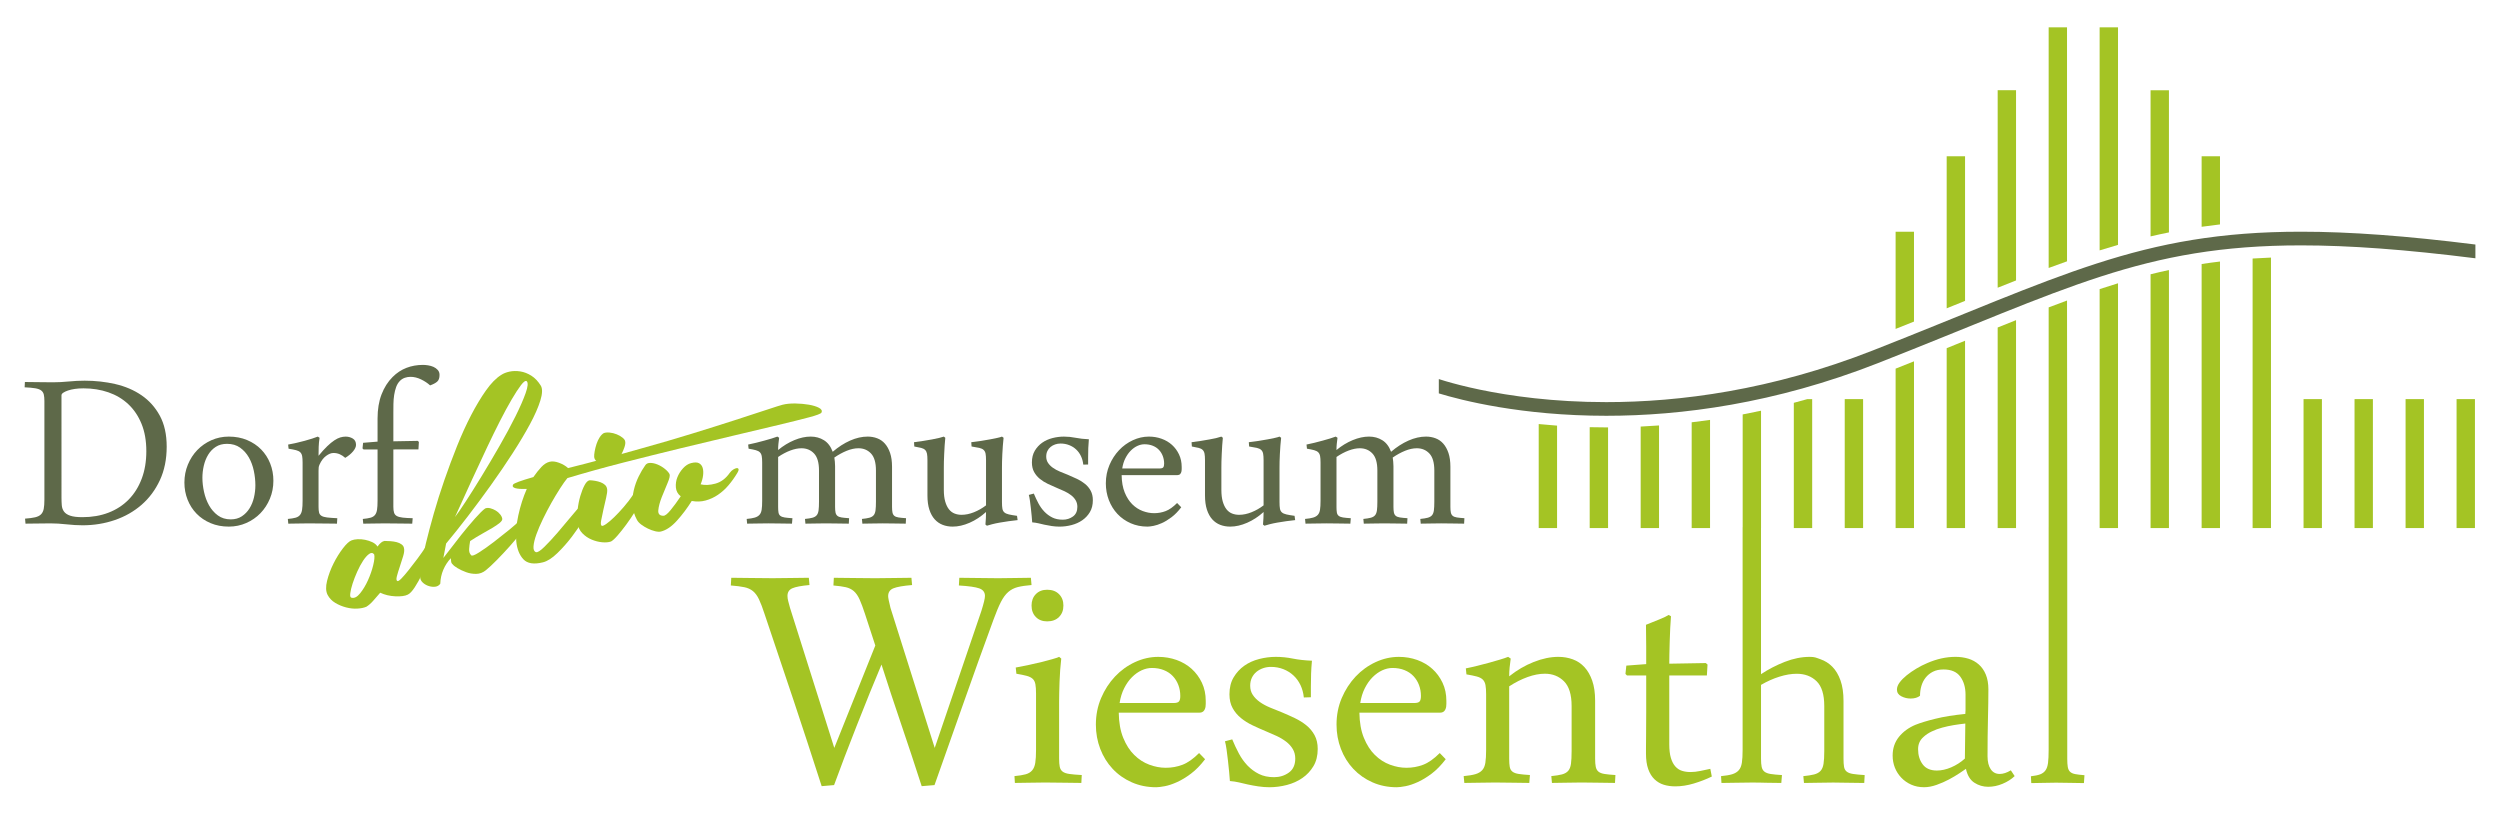 <?xml version="1.0" encoding="utf-8"?>
<!-- Generator: Adobe Illustrator 16.0.3, SVG Export Plug-In . SVG Version: 6.00 Build 0)  -->
<!DOCTYPE svg PUBLIC "-//W3C//DTD SVG 1.1//EN" "http://www.w3.org/Graphics/SVG/1.1/DTD/svg11.dtd">
<svg version="1.1" id="Logo_Wiesenthal" xmlns="http://www.w3.org/2000/svg" xmlns:xlink="http://www.w3.org/1999/xlink" x="0px"
	 y="0px" width="731.963px" height="238.488px" viewBox="0 0 731.963 238.488" enable-background="new 0 0 731.963 238.488"
	 xml:space="preserve">
<g>
	<g>
		<rect x="674.444" y="116.853" fill="#A4C424" width="5.377" height="37.755"/>
		<rect x="689.373" y="116.853" fill="#A4C424" width="5.378" height="37.755"/>
		<g>
			<path fill="#A4C424" d="M244.264,218.978l12.015-29.979l-3.004-9.194c-0.585-1.795-1.115-3.224-1.596-4.289
				c-0.479-1.063-1.045-1.875-1.688-2.439c-0.649-0.563-1.432-0.949-2.348-1.152c-0.918-0.213-2.128-0.375-3.629-0.504l0.123-2.254
				c1.755,0,3.683,0.021,5.79,0.066c2.106,0.041,4.222,0.059,6.352,0.059c1.751,0,3.512-0.018,5.287-0.059
				c1.772-0.045,3.534-0.066,5.287-0.066l0.188,2.125c-2.585,0.215-4.401,0.527-5.442,0.945c-1.045,0.412-1.563,1.186-1.563,2.309
				c0,0.464,0.227,1.609,0.687,3.447l12.949,40.986l13.642-40.051c0.71-2.252,1.067-3.732,1.067-4.441
				c0-1.084-0.557-1.822-1.661-2.219c-1.105-0.397-3.099-0.678-5.973-0.849l0.124-2.254c1.877,0,3.773,0.021,5.691,0.066
				c1.919,0.041,3.819,0.059,5.696,0.059c1.543,0,3.138-0.018,4.786-0.059c1.646-0.045,3.24-0.066,4.785-0.066l0.188,2.125
				c-1.627,0.129-2.973,0.334-4.038,0.599c-1.061,0.27-1.99,0.752-2.781,1.438c-0.794,0.693-1.513,1.67-2.158,2.941
				c-0.646,1.27-1.368,2.992-2.16,5.162c-3.003,8.178-5.9,16.237-8.696,24.186c-2.798,7.949-5.654,16.027-8.574,24.248l-3.753,0.314
				c-2.002-6.222-4.015-12.3-6.04-18.246c-2.024-5.941-3.931-11.73-5.725-17.359c-1.043,2.459-2.189,5.234-3.438,8.316
				c-1.254,3.088-2.507,6.227-3.756,9.416c-1.252,3.194-2.463,6.313-3.63,9.354c-1.168,3.045-2.189,5.783-3.063,8.203l-3.632,0.314
				c-2.755-8.556-5.506-16.961-8.259-25.224c-2.755-8.258-5.568-16.641-8.448-25.151c-0.582-1.795-1.126-3.224-1.626-4.289
				c-0.502-1.063-1.094-1.875-1.783-2.439c-0.688-0.563-1.534-0.949-2.535-1.152c-1.001-0.213-2.314-0.375-3.943-0.504l0.126-2.254
				c1.754,0,3.683,0.021,5.789,0.066c2.107,0.041,4.222,0.059,6.353,0.059c1.75,0,3.514-0.018,5.286-0.059
				c1.772-0.045,3.535-0.066,5.285-0.066l0.191,2.125c-2.378,0.215-4.048,0.527-5.007,0.945c-0.962,0.412-1.44,1.166-1.44,2.25
				c0,0.461,0.072,0.971,0.22,1.531c0.146,0.563,0.323,1.221,0.531,1.975L244.264,218.978z"/>
			<path fill="#A4C424" d="M316.603,229.233c-1.335,0-2.94-0.021-4.82-0.062c-1.876-0.043-3.817-0.063-5.814-0.063
				c-1.629,0-3.215,0.02-4.757,0.063c-1.543,0.041-2.9,0.062-4.068,0.062l-0.123-2c1.375-0.125,2.47-0.305,3.285-0.531
				c0.813-0.229,1.447-0.617,1.907-1.158c0.457-0.545,0.762-1.284,0.906-2.225c0.146-0.932,0.219-2.199,0.219-3.781v-16.457
				c0-1.164-0.062-2.086-0.187-2.756c-0.126-0.666-0.388-1.19-0.783-1.563c-0.397-0.373-0.979-0.668-1.752-0.88
				c-0.771-0.202-1.783-0.415-3.032-0.625l-0.189-1.811c1.292-0.254,2.596-0.512,3.912-0.779c1.313-0.274,2.541-0.553,3.692-0.848
				c1.144-0.295,2.168-0.566,3.063-0.814c0.899-0.25,1.575-0.479,2.033-0.688l0.626,0.504c-0.125,1.043-0.229,2.143-0.312,3.316
				c-0.085,1.166-0.148,2.319-0.188,3.467c-0.044,1.149-0.074,2.235-0.094,3.258c-0.021,1.025-0.033,1.904-0.033,2.658v16.58
				c0,1.006,0.063,1.805,0.189,2.41c0.125,0.606,0.406,1.075,0.844,1.405c0.438,0.336,1.097,0.564,1.97,0.689
				c0.878,0.131,2.086,0.233,3.63,0.313L316.603,229.233z M302.023,177.302c0-1.38,0.418-2.494,1.252-3.345
				c0.834-0.86,1.94-1.289,3.317-1.289c1.46,0,2.618,0.429,3.472,1.289c0.854,0.851,1.284,1.965,1.284,3.345
				c0,1.379-0.43,2.493-1.284,3.348s-2.012,1.279-3.472,1.279c-1.377,0-2.483-0.425-3.317-1.279S302.023,178.681,302.023,177.302"/>
			<path fill="#A4C424" d="M352.832,222.288c-1.336,1.75-2.711,3.162-4.133,4.229c-1.414,1.063-2.77,1.885-4.063,2.465
				c-1.293,0.588-2.482,0.986-3.566,1.197c-1.086,0.202-1.938,0.313-2.565,0.313c-2.586,0-4.963-0.483-7.135-1.445
				c-2.168-0.954-4.031-2.272-5.598-3.938c-1.564-1.67-2.775-3.617-3.631-5.85c-0.854-2.232-1.283-4.603-1.283-7.104
				c0-2.793,0.514-5.391,1.536-7.791c1.021-2.396,2.375-4.494,4.067-6.287c1.688-1.791,3.639-3.201,5.85-4.225
				c2.212-1.021,4.484-1.533,6.822-1.533c1.877,0,3.655,0.307,5.35,0.904c1.688,0.61,3.158,1.473,4.412,2.6
				c1.248,1.125,2.25,2.482,3.002,4.066c0.75,1.584,1.127,3.358,1.127,5.317v0.881l-0.063,0.873
				c-0.213,1.125-0.791,1.691-1.757,1.691h-23.649c0.041,2.877,0.479,5.338,1.313,7.379c0.833,2.045,1.907,3.719,3.226,5.01
				c1.312,1.297,2.783,2.242,4.408,2.847c1.625,0.604,3.233,0.905,4.817,0.905c1.709,0,3.336-0.289,4.881-0.875
				c1.541-0.582,3.17-1.731,4.877-3.438L352.832,222.288z M343.571,205.835c0.834,0,1.377-0.155,1.627-0.475
				c0.254-0.307,0.373-0.84,0.373-1.59c0-1.127-0.184-2.189-0.561-3.191c-0.375-1.006-0.918-1.879-1.627-2.629
				c-0.709-0.754-1.586-1.338-2.629-1.752c-1.043-0.42-2.211-0.627-3.502-0.627c-1.002,0-2.006,0.232-3.005,0.688
				c-1.002,0.463-1.938,1.127-2.815,2.002c-0.875,0.873-1.635,1.948-2.281,3.223c-0.648,1.277-1.098,2.725-1.348,4.352
				L343.571,205.835L343.571,205.835z"/>
			<path fill="#A4C424" d="M381.74,204.208c-0.123-1.293-0.449-2.494-0.967-3.6c-0.523-1.107-1.215-2.057-2.066-2.846
				c-0.856-0.795-1.848-1.408-2.973-1.851c-1.131-0.438-2.336-0.654-3.631-0.654c-0.791,0-1.551,0.125-2.281,0.375
				c-0.729,0.25-1.377,0.607-1.938,1.064c-0.564,0.463-1.015,1.033-1.349,1.725c-0.334,0.688-0.498,1.466-0.498,2.343
				c0,1.041,0.257,1.953,0.781,2.723c0.521,0.773,1.209,1.459,2.063,2.064c0.856,0.604,1.838,1.137,2.94,1.596
				c1.104,0.463,2.244,0.92,3.41,1.377c1.293,0.541,2.576,1.115,3.848,1.717c1.271,0.609,2.41,1.318,3.41,2.133
				c1,0.812,1.806,1.783,2.41,2.908c0.607,1.125,0.906,2.463,0.906,4.004c0,1.963-0.418,3.637-1.252,5.039
				c-0.836,1.396-1.918,2.555-3.252,3.471c-1.336,0.918-2.849,1.599-4.535,2.035c-1.693,0.438-3.396,0.66-5.098,0.66
				c-1.089,0-2.183-0.09-3.287-0.254c-1.107-0.166-2.142-0.354-3.099-0.566c-0.877-0.207-1.721-0.405-2.536-0.594
				c-0.813-0.186-1.699-0.322-2.656-0.401c-0.043-0.71-0.117-1.604-0.222-2.691c-0.104-1.086-0.219-2.193-0.346-3.316
				c-0.123-1.133-0.26-2.198-0.404-3.221c-0.146-1.025-0.303-1.822-0.471-2.412l2.129-0.561c0.582,1.414,1.229,2.793,1.939,4.127
				c0.709,1.334,1.555,2.514,2.532,3.537c0.98,1.021,2.097,1.846,3.351,2.469c1.252,0.627,2.729,0.938,4.438,0.938
				c1.629,0,3.068-0.446,4.32-1.344c1.25-0.896,1.875-2.264,1.875-4.102c0-1.039-0.238-1.97-0.717-2.783
				c-0.48-0.813-1.129-1.533-1.941-2.158c-0.815-0.625-1.731-1.182-2.752-1.658c-1.022-0.479-2.1-0.946-3.223-1.41
				c-1.295-0.536-2.576-1.112-3.846-1.717c-1.277-0.604-2.41-1.313-3.414-2.133c-1-0.813-1.814-1.779-2.438-2.904
				c-0.627-1.127-0.938-2.481-0.938-4.067c0-1.918,0.403-3.568,1.219-4.943c0.813-1.379,1.856-2.512,3.129-3.412
				c1.271-0.895,2.721-1.553,4.35-1.969c1.627-0.418,3.252-0.627,4.881-0.627c1.666,0,3.324,0.168,4.976,0.504
				c1.646,0.33,3.514,0.539,5.598,0.621c-0.125,1.336-0.209,2.596-0.248,3.789c-0.045,1.19-0.063,2.469-0.063,3.848v3.063
				L381.74,204.208z"/>
			<path fill="#A4C424" d="M423.287,222.288c-1.336,1.75-2.709,3.162-4.129,4.229c-1.422,1.063-2.774,1.885-4.067,2.465
				c-1.291,0.588-2.484,0.986-3.566,1.197c-1.086,0.202-1.938,0.313-2.563,0.313c-2.584,0-4.968-0.483-7.134-1.445
				c-2.17-0.954-4.034-2.272-5.602-3.938c-1.563-1.67-2.775-3.617-3.627-5.85c-0.857-2.232-1.283-4.603-1.283-7.104
				c0-2.793,0.508-5.391,1.531-7.791c1.02-2.396,2.381-4.494,4.065-6.287c1.689-1.791,3.642-3.201,5.851-4.225
				c2.213-1.021,4.485-1.533,6.822-1.533c1.879,0,3.661,0.307,5.35,0.904c1.691,0.61,3.16,1.473,4.412,2.6
				c1.252,1.125,2.252,2.482,3.002,4.066c0.752,1.584,1.127,3.358,1.127,5.317v0.881l-0.063,0.873
				c-0.209,1.125-0.791,1.691-1.752,1.691h-23.649c0.039,2.877,0.477,5.338,1.313,7.379c0.832,2.045,1.908,3.719,3.222,5.01
				c1.315,1.297,2.785,2.242,4.412,2.847c1.629,0.604,3.235,0.905,4.817,0.905c1.711,0,3.336-0.289,4.881-0.875
				c1.545-0.582,3.17-1.731,4.879-3.438L423.287,222.288z M414.026,205.835c0.836,0,1.377-0.155,1.631-0.475
				c0.25-0.307,0.373-0.84,0.373-1.59c0-1.127-0.188-2.189-0.561-3.191c-0.379-1.006-0.924-1.879-1.629-2.629
				c-0.711-0.754-1.588-1.338-2.631-1.752c-1.043-0.42-2.207-0.627-3.503-0.627c-1.002,0-2.002,0.232-3.002,0.688
				c-1.002,0.463-1.942,1.127-2.817,2.002c-0.875,0.873-1.637,1.948-2.281,3.223c-0.648,1.277-1.098,2.725-1.346,4.352
				L414.026,205.835L414.026,205.835z"/>
			<path fill="#A4C424" d="M447.755,229.233c-1.334,0-2.836-0.021-4.505-0.062c-1.672-0.043-3.506-0.063-5.51-0.063
				c-1.625,0-3.24,0.02-4.846,0.063c-1.607,0.041-2.992,0.062-4.162,0.062l-0.188-2c1.416-0.125,2.555-0.313,3.407-0.56
				c0.855-0.252,1.523-0.641,2.005-1.163c0.479-0.521,0.793-1.252,0.938-2.191c0.145-0.932,0.221-2.199,0.221-3.781v-16.209
				c0-1.168-0.063-2.08-0.188-2.75c-0.127-0.668-0.385-1.197-0.783-1.598c-0.398-0.394-0.982-0.699-1.752-0.906
				c-0.773-0.209-1.785-0.418-3.037-0.627l-0.184-1.754c1.041-0.207,2.157-0.453,3.346-0.75c1.188-0.285,2.348-0.59,3.473-0.904
				c1.131-0.313,2.176-0.619,3.158-0.91c0.982-0.289,1.785-0.559,2.41-0.813l0.752,0.504c-0.125,0.875-0.229,1.74-0.314,2.594
				c-0.082,0.854-0.127,1.724-0.127,2.603c2.252-1.802,4.644-3.195,7.168-4.195c2.521-1,4.933-1.504,7.228-1.504
				c1.502,0,2.912,0.242,4.223,0.725c1.314,0.478,2.447,1.234,3.412,2.277c0.961,1.041,1.721,2.371,2.281,3.977
				c0.563,1.605,0.848,3.558,0.848,5.847v16.959c0,1.006,0.062,1.805,0.187,2.41c0.125,0.606,0.387,1.075,0.782,1.405
				c0.398,0.338,0.988,0.564,1.783,0.689c0.791,0.131,1.854,0.233,3.191,0.313l-0.125,2.313c-1.336,0-2.806-0.021-4.41-0.062
				c-1.607-0.043-3.41-0.063-5.414-0.063c-1.625,0-3.182,0.02-4.664,0.063c-1.479,0.041-2.805,0.062-3.971,0.062l-0.188-2
				c1.291-0.125,2.334-0.289,3.127-0.496c0.793-0.211,1.4-0.559,1.816-1.039c0.416-0.479,0.688-1.162,0.814-2.063
				c0.122-0.898,0.188-2.136,0.188-3.724v-13.205c0-3.334-0.746-5.746-2.223-7.223c-1.482-1.482-3.351-2.226-5.603-2.226
				c-1.586,0-3.272,0.328-5.063,0.972c-1.799,0.647-3.593,1.555-5.388,2.723v21.148c0,1.006,0.054,1.805,0.158,2.41
				c0.105,0.606,0.365,1.075,0.781,1.405c0.416,0.338,1.033,0.564,1.85,0.689c0.812,0.131,1.906,0.233,3.283,0.313L447.755,229.233z
				"/>
			<path fill="#A4C424" d="M489.239,180.431c-0.08,1-0.153,2.155-0.223,3.469c-0.059,1.318-0.113,2.631-0.152,3.943
				c-0.043,1.315-0.074,2.545-0.094,3.694c-0.023,1.148-0.031,2.072-0.031,2.783l10.699-0.186l0.5,0.438l-0.188,3.189h-11.013
				v20.147c0,1.627,0.158,2.961,0.472,4.006c0.311,1.037,0.748,1.873,1.313,2.502c0.564,0.623,1.219,1.058,1.971,1.279
				c0.754,0.232,1.566,0.346,2.439,0.346c0.92,0,1.879-0.104,2.877-0.313c1.002-0.205,1.982-0.416,2.943-0.623l0.438,2.254
				c-1.625,0.791-3.381,1.467-5.254,2.033c-1.877,0.563-3.691,0.844-5.445,0.844c-1.211,0-2.324-0.158-3.35-0.471
				c-1.021-0.314-1.928-0.843-2.721-1.595c-0.789-0.75-1.406-1.743-1.845-2.977c-0.438-1.229-0.657-2.738-0.657-4.533v-1.686
				c0-0.754,0.012-1.967,0.03-3.629c0.021-1.675,0.033-3.908,0.033-6.697v-10.889h-5.635l-0.438-0.439l0.254-2.438l5.818-0.439
				v-5.193c0-1.045-0.012-2.104-0.033-3.194c-0.02-1.084-0.031-2.123-0.031-3.125c0.625-0.25,1.273-0.509,1.938-0.781
				c0.668-0.275,1.316-0.531,1.943-0.783c0.623-0.25,1.176-0.488,1.657-0.719c0.479-0.229,0.843-0.428,1.097-0.596L489.239,180.431z
				"/>
			<path fill="#A4C424" d="M575.414,209.026c0.043-0.293,0.064-0.646,0.064-1.062v-4.569c0-2.129-0.514-3.896-1.535-5.285
				c-1.02-1.402-2.658-2.1-4.91-2.1c-1.211,0-2.241,0.223-3.096,0.657c-0.859,0.433-1.566,1.013-2.127,1.722
				c-0.566,0.709-0.982,1.521-1.254,2.438c-0.271,0.92-0.404,1.879-0.404,2.881c-0.67,0.535-1.588,0.813-2.756,0.813
				c-0.961,0-1.867-0.217-2.719-0.66c-0.859-0.438-1.283-1.096-1.283-1.971c0-0.666,0.256-1.353,0.779-2.06
				c0.521-0.713,1.209-1.408,2.063-2.1s1.804-1.344,2.849-1.974c1.043-0.625,2.104-1.166,3.192-1.622
				c2.791-1.214,5.543-1.818,8.258-1.818c1.334,0,2.584,0.176,3.757,0.531c1.166,0.354,2.188,0.922,3.063,1.692
				c0.875,0.769,1.563,1.761,2.064,2.97c0.5,1.215,0.75,2.653,0.75,4.319c0,2.504-0.043,5.392-0.125,8.664
				c-0.082,3.273-0.125,6.918-0.125,10.92c0,1.625,0.313,2.9,0.938,3.814c0.625,0.922,1.5,1.377,2.625,1.377
				c1.004,0,2.088-0.354,3.26-1.063l1.123,1.689c-0.959,0.918-2.139,1.666-3.534,2.25c-1.396,0.588-2.806,0.881-4.228,0.881
				c-1.459,0-2.805-0.396-4.035-1.191c-1.229-0.795-2.055-2.149-2.471-4.065c-0.416,0.291-1.061,0.729-1.938,1.315
				c-0.877,0.584-1.88,1.177-3.007,1.783c-1.125,0.603-2.338,1.137-3.629,1.592c-1.293,0.461-2.522,0.693-3.69,0.693
				c-1.379,0-2.631-0.254-3.754-0.754c-1.127-0.504-2.097-1.18-2.906-2.037c-0.816-0.854-1.445-1.834-1.883-2.938
				c-0.435-1.107-0.654-2.283-0.654-3.535c0-2.131,0.615-3.951,1.846-5.479c1.229-1.518,2.849-2.699,4.851-3.537
				c1.457-0.58,3.407-1.174,5.85-1.774C569.128,209.825,572.037,209.36,575.414,209.026 M575.289,222.101
				c0-1.75,0.021-3.461,0.063-5.127c0.043-1.674,0.063-3.386,0.063-5.133c-1.127,0.122-2.262,0.278-3.409,0.465
				c-1.148,0.19-2.263,0.432-3.349,0.727c-1.084,0.289-2.108,0.662-3.065,1.125c-0.959,0.457-1.773,1-2.439,1.627
				c-1.045,0.918-1.563,2.104-1.563,3.566c0,1.75,0.444,3.229,1.344,4.438c0.895,1.209,2.283,1.813,4.16,1.813
				c1.336,0,2.729-0.313,4.192-0.935C572.744,224.038,574.08,223.19,575.289,222.101"/>
			<g>
				<path fill="#A4C424" d="M450.511,154.607h5.377v-29.989c-1.851-0.133-3.642-0.289-5.377-0.462V154.607z"/>
				<path fill="#A4C424" d="M465.438,125.073v29.534h5.379V125.13c-0.176,0-0.352,0.007-0.527,0.007
					C468.64,125.136,467.028,125.111,465.438,125.073z"/>
				<path fill="#A4C424" d="M480.365,154.607h5.379v-30.042c-1.793,0.132-3.586,0.242-5.379,0.328V154.607z"/>
				<path fill="#A4C424" d="M495.298,154.607h5.379v-31.668c-1.793,0.259-3.586,0.491-5.379,0.705V154.607z"/>
				<path fill="#A4C424" d="M542.569,226.606c-0.836-0.125-1.461-0.354-1.877-0.689c-0.42-0.33-0.68-0.799-0.783-1.405
					c-0.106-0.605-0.156-1.404-0.156-2.41v-16.832c0-2.379-0.293-4.388-0.877-6.039c-0.586-1.644-1.375-2.982-2.377-4.002
					c-1.002-1.021-2.172-1.76-3.506-2.222c-1.334-0.461-1.627-0.688-3.129-0.688c-2.381,0-4.818,0.488-7.322,1.469
					c-2.504,0.984-4.815,2.187-6.944,3.601v-42.778h0.008v-34.362c-1.791,0.388-3.584,0.748-5.377,1.09v33.025h-0.017v65.178
					c0,1.582-0.069,2.851-0.217,3.781c-0.146,0.939-0.449,1.672-0.91,2.191c-0.457,0.522-1.094,0.912-1.905,1.164
					c-0.812,0.245-1.908,0.434-3.283,0.559l0.123,2c1.168,0,2.521-0.021,4.067-0.061c1.541-0.044,3.129-0.063,4.754-0.063
					c2.003,0,2.58,0.02,4.226,0.063c1.647,0.04,3.139,0.061,4.477,0.061l0.187-2.313c-1.373-0.079-2.469-0.184-3.281-0.313
					c-0.814-0.125-1.432-0.354-1.848-0.689c-0.418-0.33-0.689-0.799-0.813-1.405c-0.125-0.605-0.188-1.404-0.188-2.41v-21.588
					c1.797-1.039,3.586-1.845,5.383-2.402c1.791-0.563,3.479-0.852,5.065-0.852c2.379,0,4.318,0.731,5.82,2.188
					c1.502,1.461,2.25,3.881,2.25,7.258v13.205c0,1.588-0.072,2.824-0.217,3.724c-0.146,0.901-0.439,1.586-0.877,2.063
					c-0.437,0.48-1.063,0.828-1.877,1.039c-0.813,0.207-1.869,0.371-3.158,0.496l0.186,2c1.17,0,2.48-0.021,3.945-0.061
					c1.455-0.044,3-0.063,4.625-0.063c2.008,0,2.748,0.02,4.479,0.063c1.73,0.04,3.267,0.061,4.599,0.061l0.125-2.313
					C544.528,226.842,543.403,226.737,542.569,226.606z"/>
				<path fill="#A4C424" d="M629.655,154.607h5.379V79.059c-1.803,0.386-3.594,0.801-5.379,1.245V154.607z"/>
				<path fill="#A4C424" d="M635.033,26.435h-5.379v42.778c1.779-0.416,3.572-0.805,5.379-1.168V26.435z"/>
				<rect x="704.319" y="116.853" fill="#A4C424" width="5.377" height="37.755"/>
				<rect x="719.248" y="116.853" fill="#A4C424" width="5.378" height="37.755"/>
				<path fill="#A4C424" d="M569.96,154.607h5.379V99.757c-1.742,0.706-3.533,1.434-5.379,2.181V154.607z"/>
				<path fill="#A4C424" d="M575.339,88.094V45.753h-5.38v44.523c0.623-0.254,1.248-0.508,1.867-0.759
					C573.011,89.036,574.181,88.562,575.339,88.094z"/>
				<path fill="#A4C424" d="M590.267,26.414h-5.379v57.829c1.822-0.729,3.612-1.438,5.379-2.131V26.414z"/>
				<path fill="#A4C424" d="M584.888,154.607h5.379V93.732c-1.758,0.699-3.553,1.42-5.379,2.157V154.607z"/>
				<path fill="#A4C424" d="M605.194,7.997h-5.377V78.46c1.811-0.672,3.604-1.323,5.377-1.95V7.997z"/>
				<path fill="#A4C424" d="M607.601,226.647c-0.67-0.125-1.178-0.354-1.521-0.689c-0.342-0.33-0.563-0.799-0.666-1.405
					c-0.104-0.605-0.153-1.404-0.153-2.41v-67.74l0,0l-0.066-66.418c-1.764,0.646-3.559,1.322-5.377,2.016v64.402h-0.006v65.178
					c0,1.582-0.061,2.851-0.18,3.781c-0.121,0.939-0.369,1.672-0.748,2.191c-0.375,0.522-0.896,0.911-1.566,1.164
					c-0.666,0.245-1.565,0.434-2.697,0.559l0.104,2c0.959,0,2.07-0.021,3.342-0.062c1.266-0.043,2.57-0.063,3.904-0.063
					c1.645,0,3.145,0.02,4.496,0.063c1.354,0.041,2.578,0.062,3.678,0.062l0.152-2.313
					C609.166,226.882,608.269,226.778,607.601,226.647z"/>
				<path fill="#A4C424" d="M659.53,154.607h5.379V75.415c-1.825,0.07-3.621,0.162-5.379,0.277V154.607z"/>
				<path fill="#A4C424" d="M560.388,67.853h-5.381v28.452c1.825-0.729,3.621-1.447,5.381-2.155V67.853z"/>
				<path fill="#A4C424" d="M555.007,154.607h5.381v-48.816c-1.76,0.704-3.556,1.419-5.381,2.143V154.607z"/>
				<path fill="#A4C424" d="M649.981,45.753h-5.377v20.646c1.768-0.255,3.557-0.487,5.377-0.693V45.753z"/>
				<path fill="#A4C424" d="M644.604,154.607h5.377V76.571c-1.818,0.217-3.611,0.458-5.377,0.728V154.607z"/>
				<path fill="#A4C424" d="M620.123,7.997h-5.381v65.315c1.797-0.564,3.591-1.104,5.381-1.618V7.997z"/>
				<path fill="#A4C424" d="M614.742,154.607h5.381V82.939c-1.782,0.542-3.573,1.111-5.381,1.708V154.607z"/>
				<path fill="#A4C424" d="M525.203,154.607h5.377v-37.755h-1.407c-1.322,0.373-2.646,0.74-3.97,1.088V154.607z"/>
				<rect x="540.11" y="116.853" fill="#A4C424" width="5.377" height="37.755"/>
			</g>
		</g>
	</g>
	<g>
		<path fill="#5E6949" d="M673.726,67.839c-47.229-0.004-70.557,13.246-125.367,34.759c-29.77,11.684-56.658,15.137-78.065,15.137
			c-15.543,0.002-28.195-1.819-36.943-3.635c-4.375-0.908-7.771-1.815-10.066-2.49c-0.815-0.241-1.489-0.452-2.021-0.623v4.192
			c6.555,2.001,24.188,6.556,49.031,6.558c21.838,0,49.243-3.526,79.528-15.415c55.154-21.651,77.584-34.474,123.904-34.479
			c14.201,0,30.688,1.216,51.035,3.78v-4.03C704.53,69.054,688.037,67.842,673.726,67.839z"/>
	</g>
	<g>
		<path fill="#5E6949" d="M7.288,111.844c1.037,0,2.298,0.015,3.78,0.044c1.482,0.027,2.959,0.043,4.428,0.043
			s3.011-0.08,4.623-0.237c1.612-0.159,3.168-0.237,4.667-0.237c3.109,0,6.104,0.331,8.984,0.992
			c2.88,0.663,5.438,1.757,7.669,3.285c2.232,1.525,4.019,3.521,5.357,5.982c1.338,2.463,2.009,5.479,2.009,9.051
			c0,3.688-0.663,6.955-1.987,9.808c-1.324,2.852-3.109,5.256-5.356,7.215c-2.247,1.958-4.86,3.448-7.841,4.473
			c-2.981,1.021-6.128,1.532-9.44,1.532c-1.469,0-3.039-0.094-4.708-0.279c-1.67-0.188-3.24-0.28-4.709-0.28
			c-0.576,0-1.188,0.006-1.836,0.021c-0.648,0.016-1.303,0.021-1.965,0.021c-0.663,0-1.297,0.008-1.901,0.021
			c-0.604,0.015-1.137,0.021-1.598,0.021l-0.129-1.469c1.209-0.088,2.188-0.217,2.938-0.391c0.749-0.173,1.324-0.461,1.729-0.863
			c0.403-0.403,0.67-0.943,0.799-1.619c0.129-0.678,0.195-1.563,0.195-2.658v-28.902c0-0.776-0.06-1.411-0.174-1.899
			c-0.114-0.49-0.367-0.887-0.756-1.189c-0.389-0.301-0.973-0.518-1.75-0.646c-0.777-0.131-1.814-0.225-3.109-0.281L7.288,111.844z
			 M18.003,145.629c0,0.835,0.029,1.606,0.086,2.313c0.059,0.705,0.273,1.317,0.647,1.836c0.375,0.52,0.979,0.922,1.815,1.209
			c0.835,0.289,2.03,0.434,3.585,0.434c2.794,0,5.336-0.438,7.626-1.317c2.289-0.879,4.255-2.154,5.897-3.824
			c1.642-1.67,2.916-3.701,3.822-6.092c0.908-2.391,1.361-5.082,1.361-8.078c0-3.053-0.468-5.725-1.404-8.015
			c-0.937-2.289-2.226-4.204-3.867-5.745s-3.585-2.701-5.831-3.479c-2.247-0.776-4.682-1.166-7.302-1.166
			c-0.922,0-1.771,0.058-2.55,0.172c-0.777,0.115-1.454,0.274-2.031,0.477c-0.574,0.202-1.028,0.417-1.359,0.646
			c-0.331,0.231-0.497,0.478-0.497,0.736L18.003,145.629L18.003,145.629z"/>
		<path fill="#5E6949" d="M53.991,141.266c0-1.844,0.338-3.586,1.015-5.229c0.677-1.642,1.599-3.065,2.765-4.276
			c1.167-1.209,2.542-2.167,4.126-2.873c1.583-0.705,3.284-1.06,5.098-1.06c1.959,0,3.744,0.338,5.356,1.017
			c1.613,0.676,2.988,1.598,4.126,2.766c1.138,1.166,2.017,2.533,2.636,4.104c0.619,1.568,0.929,3.246,0.929,5.032
			c0,1.872-0.337,3.621-1.015,5.249c-0.678,1.627-1.599,3.046-2.766,4.256c-1.166,1.209-2.548,2.167-4.147,2.872
			c-1.599,0.706-3.306,1.06-5.119,1.06c-1.958,0-3.736-0.338-5.335-1.016c-1.6-0.677-2.968-1.599-4.104-2.765
			c-1.138-1.168-2.016-2.535-2.635-4.104C54.301,144.729,53.991,143.052,53.991,141.266z M67.557,152.066
			c1.268,0,2.354-0.304,3.261-0.907c0.907-0.604,1.656-1.383,2.247-2.333c0.59-0.95,1.021-2.017,1.296-3.197
			c0.273-1.181,0.41-2.361,0.41-3.544c0-1.381-0.149-2.793-0.454-4.231c-0.301-1.439-0.785-2.744-1.446-3.91
			c-0.662-1.166-1.52-2.123-2.57-2.873c-1.052-0.749-2.326-1.123-3.824-1.123c-1.295,0-2.397,0.295-3.306,0.886
			c-0.906,0.591-1.648,1.36-2.225,2.313c-0.576,0.951-1.001,2.016-1.273,3.197c-0.274,1.18-0.411,2.36-0.411,3.541
			c0,1.325,0.159,2.707,0.476,4.147c0.316,1.439,0.807,2.751,1.469,3.932c0.663,1.183,1.52,2.16,2.57,2.938
			C64.828,151.677,66.087,152.066,67.557,152.066z"/>
		<path fill="#5E6949" d="M98.663,153.319c-0.461,0-1.016-0.008-1.664-0.021c-0.647-0.015-1.347-0.021-2.096-0.021
			s-1.512-0.007-2.29-0.021c-0.777-0.014-1.513-0.021-2.203-0.021c-1.124,0-2.203,0.014-3.24,0.042
			c-1.037,0.03-1.958,0.044-2.766,0.044l-0.129-1.383c0.95-0.086,1.707-0.209,2.269-0.367s0.994-0.425,1.296-0.799
			c0.302-0.375,0.504-0.887,0.604-1.535c0.102-0.646,0.151-1.519,0.151-2.613v-11.188c0-0.808-0.042-1.439-0.129-1.9
			s-0.267-0.828-0.541-1.102c-0.273-0.273-0.685-0.482-1.231-0.627s-1.281-0.288-2.203-0.433l-0.13-1.211
			c0.777-0.143,1.584-0.309,2.42-0.496s1.642-0.389,2.42-0.604c0.776-0.215,1.505-0.433,2.182-0.646
			c0.677-0.217,1.23-0.411,1.664-0.584l0.518,0.347c-0.144,0.893-0.229,1.777-0.259,2.656c-0.029,0.878-0.043,1.749-0.043,2.613
			c0.921-1.123,1.764-2.052,2.527-2.786c0.763-0.733,1.462-1.311,2.095-1.728c0.633-0.419,1.217-0.706,1.75-0.865
			c0.533-0.157,1.059-0.237,1.577-0.237c0.749,0,1.439,0.188,2.074,0.563c0.633,0.374,0.949,0.994,0.949,1.857
			c0,0.576-0.288,1.209-0.863,1.9c-0.576,0.691-1.339,1.325-2.291,1.9c-0.519-0.46-1.059-0.813-1.619-1.06
			c-0.563-0.244-1.174-0.366-1.836-0.366s-1.383,0.288-2.161,0.864c-0.777,0.576-1.41,1.411-1.9,2.506
			c-0.144,0.316-0.229,0.598-0.259,0.842s-0.043,0.568-0.043,0.973v10.585c0,0.69,0.05,1.246,0.151,1.664
			c0.101,0.417,0.338,0.741,0.712,0.971c0.375,0.231,0.922,0.391,1.643,0.477c0.72,0.087,1.713,0.158,2.981,0.217L98.663,153.319z"
			/>
		<path fill="#5E6949" d="M115.167,131.588v16.807c0,0.721,0.071,1.297,0.216,1.729c0.145,0.433,0.417,0.756,0.821,0.974
			c0.402,0.215,0.972,0.365,1.706,0.453c0.734,0.086,1.707,0.145,2.916,0.173l-0.13,1.599c-0.461,0-1.008-0.008-1.642-0.021
			c-0.634-0.016-1.311-0.022-2.03-0.022c-0.721,0-1.461-0.007-2.225-0.021c-0.764-0.015-1.49-0.021-2.182-0.021
			c-1.123,0-2.246,0.014-3.369,0.042c-1.123,0.03-2.089,0.044-2.896,0.044l-0.129-1.383c0.95-0.086,1.707-0.209,2.27-0.367
			c0.561-0.158,0.992-0.425,1.295-0.799c0.303-0.375,0.504-0.887,0.604-1.535c0.102-0.646,0.151-1.519,0.151-2.613v-15.033h-4.104
			l-0.302-0.305l0.172-1.641l4.234-0.346v-6.74c0-2.707,0.389-5.068,1.167-7.084c0.777-2.018,1.857-3.717,3.24-5.099
			c1.209-1.211,2.563-2.104,4.062-2.68c1.498-0.576,3.11-0.863,4.838-0.863c0.433,0,0.929,0.043,1.491,0.129
			c0.562,0.087,1.087,0.238,1.577,0.454c0.49,0.217,0.908,0.52,1.253,0.907s0.518,0.871,0.518,1.447
			c0,0.922-0.236,1.584-0.713,1.986c-0.475,0.403-1.159,0.764-2.052,1.079c-0.72-0.661-1.599-1.243-2.635-1.749
			c-1.038-0.503-2.074-0.756-3.111-0.756c-0.576,0-1.13,0.095-1.664,0.28c-0.532,0.188-1,0.482-1.404,0.887
			c-0.489,0.489-0.862,1.095-1.123,1.814c-0.259,0.719-0.452,1.498-0.583,2.332c-0.13,0.836-0.201,1.707-0.216,2.614
			c-0.015,0.906-0.021,1.777-0.021,2.613v8.338l7.128-0.13l0.346,0.304l-0.13,2.202H115.167z"/>
	</g>
	<g>
		<path fill="#5E6949" d="M231.881,153.319c-0.921,0-1.958-0.014-3.11-0.044c-1.151-0.028-2.419-0.042-3.802-0.042
			c-1.123,0-2.24,0.014-3.349,0.042c-1.108,0.03-2.066,0.044-2.873,0.044l-0.13-1.383c0.979-0.086,1.764-0.216,2.354-0.39
			c0.59-0.173,1.052-0.438,1.383-0.799c0.331-0.359,0.547-0.864,0.648-1.514c0.101-0.646,0.15-1.52,0.15-2.613v-11.188
			c0-0.808-0.043-1.439-0.13-1.9c-0.086-0.461-0.266-0.828-0.54-1.102c-0.273-0.274-0.677-0.482-1.209-0.627
			c-0.534-0.145-1.23-0.288-2.096-0.433l-0.129-1.211c0.72-0.143,1.49-0.315,2.312-0.518c0.82-0.201,1.62-0.41,2.397-0.626
			c0.777-0.217,1.505-0.426,2.183-0.627c0.677-0.202,1.23-0.39,1.663-0.563l0.52,0.346c-0.087,0.605-0.159,1.203-0.217,1.793
			c-0.058,0.591-0.087,1.188-0.087,1.794c1.498-1.239,3.083-2.203,4.753-2.896c1.671-0.692,3.27-1.037,4.796-1.037
			c1.439,0,2.729,0.354,3.866,1.06c1.139,0.705,1.995,1.836,2.571,3.391c1.642-1.41,3.341-2.505,5.098-3.283
			c1.758-0.776,3.472-1.166,5.142-1.166c0.979,0,1.908,0.166,2.787,0.497c0.878,0.331,1.635,0.856,2.268,1.577
			c0.634,0.72,1.138,1.635,1.512,2.742c0.375,1.108,0.563,2.457,0.563,4.04v11.708c0,0.69,0.043,1.246,0.129,1.664
			c0.086,0.417,0.266,0.74,0.54,0.971c0.273,0.23,0.684,0.391,1.231,0.477c0.547,0.086,1.28,0.158,2.202,0.217l-0.086,1.599
			c-0.921,0-1.938-0.014-3.045-0.044c-1.108-0.028-2.34-0.042-3.693-0.042c-1.123,0-2.196,0.014-3.219,0.042
			c-1.022,0.03-1.937,0.044-2.744,0.044l-0.129-1.383c0.894-0.086,1.613-0.201,2.16-0.347c0.548-0.145,0.965-0.381,1.253-0.713
			c0.289-0.332,0.477-0.807,0.563-1.426c0.086-0.619,0.129-1.476,0.129-2.57v-9.114c0-2.306-0.483-3.97-1.448-4.99
			c-0.964-1.023-2.195-1.534-3.692-1.534c-1.065,0-2.203,0.245-3.412,0.734c-1.21,0.489-2.42,1.15-3.63,1.986
			c0.057,0.402,0.107,0.814,0.151,1.231c0.042,0.418,0.064,0.855,0.064,1.317v11.881c0,0.69,0.044,1.246,0.13,1.664
			c0.086,0.417,0.266,0.74,0.54,0.971c0.273,0.23,0.684,0.391,1.23,0.477c0.548,0.086,1.282,0.158,2.204,0.217l-0.086,1.599
			c-0.921,0-1.938-0.014-3.046-0.044c-1.108-0.028-2.34-0.042-3.694-0.042c-1.123,0-2.194,0.014-3.218,0.042
			c-1.022,0.03-1.937,0.044-2.744,0.044l-0.13-1.383c0.894-0.086,1.613-0.201,2.16-0.347c0.548-0.145,0.965-0.381,1.253-0.713
			c0.289-0.332,0.477-0.807,0.563-1.426c0.087-0.619,0.13-1.476,0.13-2.57v-9.114c0-2.306-0.483-3.97-1.447-4.99
			c-0.966-1.023-2.196-1.534-3.694-1.534c-1.008,0-2.103,0.224-3.282,0.669c-1.182,0.447-2.362,1.074-3.544,1.88v14.604
			c0,0.69,0.036,1.246,0.108,1.664c0.072,0.417,0.252,0.74,0.54,0.971c0.289,0.231,0.713,0.391,1.275,0.477
			c0.562,0.087,1.316,0.158,2.268,0.217L231.881,153.319z"/>
		<path fill="#5E6949" d="M288.521,153.578c0.058-0.519,0.102-1.13,0.129-1.836c0.028-0.706,0.043-1.316,0.043-1.836
			c-1.498,1.354-3.104,2.405-4.816,3.153c-1.714,0.749-3.363,1.123-4.946,1.123c-1.066,0-2.045-0.172-2.938-0.519
			c-0.894-0.346-1.671-0.886-2.333-1.62c-0.663-0.734-1.182-1.679-1.556-2.83c-0.375-1.151-0.562-2.534-0.562-4.146v-10.325
			c0-0.807-0.044-1.439-0.13-1.9c-0.088-0.462-0.268-0.828-0.54-1.103c-0.274-0.272-0.663-0.475-1.167-0.604
			s-1.175-0.267-2.009-0.41l-0.087-1.252c0.922-0.116,1.836-0.245,2.744-0.391c0.908-0.144,1.757-0.288,2.549-0.432
			c0.792-0.146,1.483-0.289,2.074-0.433c0.59-0.146,1.044-0.273,1.361-0.39l0.432,0.346c-0.086,0.722-0.15,1.49-0.192,2.312
			c-0.045,0.821-0.087,1.621-0.131,2.398c-0.043,0.776-0.07,1.52-0.086,2.225c-0.014,0.706-0.021,1.318-0.021,1.836v6.479
			c0,1.355,0.137,2.499,0.411,3.437c0.273,0.936,0.641,1.691,1.101,2.269c0.461,0.575,1.009,0.985,1.644,1.23
			c0.633,0.245,1.31,0.368,2.029,0.368c1.182,0,2.397-0.253,3.65-0.757c1.253-0.505,2.427-1.174,3.521-2.01v-13.22
			c0-0.807-0.043-1.439-0.13-1.901c-0.086-0.461-0.272-0.827-0.562-1.102c-0.288-0.273-0.712-0.475-1.273-0.605
			c-0.562-0.129-1.317-0.266-2.269-0.409l-0.086-1.252c0.979-0.116,1.95-0.245,2.916-0.391c0.965-0.144,1.851-0.295,2.656-0.454
			c0.807-0.157,1.513-0.302,2.117-0.432c0.605-0.13,1.037-0.252,1.296-0.367l0.476,0.346c-0.086,0.722-0.158,1.49-0.216,2.312
			c-0.059,0.821-0.108,1.621-0.151,2.397c-0.043,0.777-0.072,1.521-0.086,2.226c-0.014,0.706-0.021,1.318-0.021,1.836v10.067
			c0,0.835,0.042,1.482,0.129,1.943c0.087,0.46,0.281,0.82,0.583,1.079c0.304,0.261,0.743,0.454,1.318,0.584
			s1.368,0.268,2.375,0.409l0.173,1.254c-0.864,0.086-1.75,0.193-2.657,0.324c-0.906,0.129-1.771,0.266-2.591,0.41
			s-1.563,0.303-2.226,0.476s-1.166,0.316-1.512,0.431L288.521,153.578z"/>
		<path fill="#5E6949" d="M317.164,136.038c-0.086-0.893-0.31-1.721-0.67-2.483c-0.359-0.765-0.835-1.418-1.426-1.967
			c-0.591-0.548-1.273-0.972-2.052-1.273c-0.778-0.303-1.613-0.454-2.506-0.454c-0.546,0-1.073,0.087-1.577,0.259
			c-0.504,0.174-0.95,0.419-1.339,0.735c-0.39,0.316-0.698,0.712-0.929,1.188s-0.347,1.017-0.347,1.619
			c0,0.721,0.181,1.349,0.541,1.881c0.36,0.531,0.835,1.009,1.426,1.425c0.591,0.418,1.268,0.784,2.031,1.102
			c0.763,0.317,1.548,0.635,2.354,0.951c0.894,0.374,1.778,0.771,2.656,1.188c0.879,0.419,1.664,0.908,2.354,1.471
			c0.692,0.562,1.246,1.23,1.664,2.009c0.417,0.776,0.626,1.699,0.626,2.766c0,1.354-0.288,2.512-0.864,3.479
			c-0.576,0.964-1.325,1.764-2.247,2.396c-0.921,0.632-1.966,1.102-3.132,1.403c-1.166,0.303-2.34,0.453-3.521,0.453
			c-0.75,0-1.506-0.058-2.27-0.172c-0.764-0.115-1.476-0.245-2.139-0.391c-0.605-0.144-1.188-0.279-1.749-0.409
			c-0.563-0.131-1.174-0.224-1.836-0.28c-0.029-0.49-0.079-1.109-0.151-1.857c-0.072-0.75-0.151-1.514-0.238-2.291
			c-0.086-0.776-0.18-1.52-0.28-2.225s-0.208-1.26-0.324-1.663l1.47-0.39c0.403,0.979,0.85,1.93,1.339,2.852s1.073,1.736,1.75,2.441
			s1.447,1.274,2.313,1.707c0.864,0.432,1.887,0.646,3.066,0.646c1.124,0,2.117-0.31,2.981-0.929s1.296-1.563,1.296-2.83
			c0-0.72-0.165-1.361-0.497-1.922c-0.331-0.563-0.777-1.06-1.339-1.49c-0.563-0.433-1.195-0.814-1.901-1.146
			s-1.447-0.654-2.225-0.972c-0.894-0.375-1.778-0.771-2.657-1.188s-1.664-0.907-2.354-1.471c-0.691-0.561-1.253-1.229-1.686-2.008
			c-0.432-0.777-0.647-1.715-0.647-2.809c0-1.324,0.28-2.463,0.842-3.413s1.282-1.735,2.161-2.354
			c0.878-0.619,1.879-1.071,3.002-1.36c1.123-0.287,2.247-0.433,3.37-0.433c1.151,0,2.297,0.115,3.435,0.347
			c1.137,0.229,2.426,0.375,3.866,0.432c-0.086,0.922-0.144,1.793-0.173,2.614c-0.028,0.82-0.043,1.706-0.043,2.656v2.117
			L317.164,136.038z"/>
		<path fill="#5E6949" d="M345.851,148.522c-0.922,1.211-1.871,2.183-2.853,2.917c-0.979,0.735-1.913,1.304-2.809,1.707
			c-0.893,0.403-1.713,0.677-2.461,0.821c-0.75,0.144-1.34,0.215-1.771,0.215c-1.784,0-3.428-0.33-4.926-0.993
			c-1.497-0.662-2.785-1.569-3.865-2.722s-1.915-2.499-2.507-4.039c-0.591-1.541-0.886-3.177-0.886-4.903
			c0-1.931,0.354-3.724,1.059-5.38c0.705-1.656,1.643-3.104,2.81-4.342c1.166-1.238,2.512-2.21,4.039-2.916
			c1.524-0.705,3.096-1.06,4.709-1.06c1.297,0,2.527,0.209,3.692,0.627c1.166,0.417,2.183,1.017,3.048,1.793
			c0.862,0.777,1.555,1.713,2.073,2.81c0.519,1.094,0.777,2.317,0.777,3.671v0.605l-0.045,0.604
			c-0.143,0.777-0.547,1.167-1.209,1.167h-16.33c0.028,1.987,0.331,3.687,0.906,5.099c0.577,1.41,1.317,2.563,2.226,3.455
			c0.908,0.893,1.923,1.549,3.046,1.967c1.123,0.417,2.232,0.626,3.326,0.626c1.182,0,2.305-0.201,3.369-0.604
			c1.066-0.403,2.189-1.194,3.371-2.376L345.851,148.522z M339.455,137.161c0.576,0,0.951-0.106,1.125-0.324
			c0.173-0.216,0.261-0.583,0.261-1.102c0-0.777-0.132-1.513-0.392-2.203c-0.26-0.691-0.633-1.297-1.123-1.813
			c-0.489-0.521-1.094-0.923-1.813-1.211c-0.72-0.287-1.525-0.433-2.419-0.433c-0.69,0-1.382,0.159-2.074,0.478
			c-0.69,0.315-1.339,0.776-1.944,1.382c-0.604,0.604-1.131,1.347-1.575,2.225c-0.447,0.878-0.757,1.88-0.93,3.003L339.455,137.161
			L339.455,137.161z"/>
		<path fill="#5E6949" d="M369.785,153.578c0.058-0.519,0.103-1.13,0.129-1.836c0.029-0.706,0.046-1.316,0.046-1.836
			c-1.498,1.354-3.105,2.405-4.818,3.153c-1.715,0.749-3.363,1.123-4.947,1.123c-1.065,0-2.045-0.172-2.938-0.519
			c-0.894-0.346-1.672-0.886-2.334-1.62s-1.181-1.679-1.556-2.83c-0.373-1.151-0.561-2.534-0.561-4.146v-10.325
			c0-0.807-0.043-1.439-0.131-1.9c-0.086-0.462-0.267-0.828-0.539-1.103c-0.273-0.274-0.664-0.475-1.166-0.604
			c-0.506-0.13-1.174-0.267-2.01-0.41l-0.086-1.252c0.922-0.116,1.836-0.245,2.741-0.391c0.908-0.144,1.759-0.288,2.55-0.432
			c0.793-0.146,1.483-0.289,2.073-0.433c0.591-0.146,1.045-0.273,1.361-0.39l0.432,0.346c-0.086,0.722-0.149,1.49-0.194,2.312
			c-0.041,0.821-0.086,1.621-0.129,2.398c-0.043,0.776-0.072,1.52-0.086,2.225c-0.015,0.706-0.021,1.318-0.021,1.836v6.479
			c0,1.355,0.137,2.499,0.41,3.437c0.272,0.936,0.641,1.691,1.102,2.269c0.461,0.575,1.008,0.985,1.644,1.23
			c0.633,0.245,1.309,0.368,2.028,0.368c1.183,0,2.398-0.253,3.652-0.757c1.252-0.505,2.426-1.174,3.521-2.01v-13.22
			c0-0.807-0.045-1.439-0.132-1.901c-0.086-0.461-0.272-0.827-0.563-1.102c-0.287-0.273-0.713-0.475-1.273-0.605
			c-0.563-0.129-1.317-0.266-2.268-0.409l-0.088-1.252c0.979-0.116,1.951-0.245,2.916-0.391c0.967-0.144,1.852-0.295,2.657-0.454
			c0.808-0.157,1.513-0.302,2.117-0.432s1.037-0.252,1.295-0.367l0.478,0.346c-0.088,0.722-0.16,1.49-0.217,2.312
			c-0.06,0.821-0.107,1.621-0.15,2.397c-0.043,0.777-0.072,1.521-0.088,2.226c-0.014,0.706-0.021,1.318-0.021,1.836v10.067
			c0,0.835,0.044,1.482,0.132,1.943c0.086,0.46,0.28,0.82,0.582,1.079c0.303,0.261,0.741,0.454,1.317,0.584s1.367,0.268,2.377,0.409
			l0.172,1.254c-0.862,0.086-1.75,0.193-2.655,0.324c-0.908,0.129-1.771,0.266-2.593,0.41s-1.563,0.303-2.227,0.476
			c-0.662,0.173-1.166,0.316-1.512,0.431L369.785,153.578z"/>
		<path fill="#5E6949" d="M395.362,153.319c-0.922,0-1.959-0.014-3.111-0.044c-1.149-0.028-2.418-0.042-3.803-0.042
			c-1.123,0-2.238,0.014-3.348,0.042c-1.107,0.03-2.066,0.044-2.871,0.044l-0.131-1.383c0.979-0.086,1.764-0.216,2.354-0.39
			c0.591-0.173,1.052-0.438,1.384-0.799c0.33-0.359,0.547-0.864,0.646-1.514c0.103-0.646,0.152-1.52,0.152-2.613v-11.188
			c0-0.808-0.043-1.439-0.131-1.9c-0.087-0.461-0.267-0.828-0.539-1.102c-0.273-0.274-0.679-0.482-1.209-0.627
			c-0.535-0.145-1.232-0.288-2.097-0.433l-0.131-1.211c0.721-0.143,1.49-0.315,2.313-0.518c0.819-0.201,1.618-0.41,2.396-0.626
			c0.777-0.217,1.506-0.426,2.182-0.627c0.679-0.202,1.232-0.39,1.664-0.563l0.519,0.346c-0.086,0.605-0.158,1.203-0.215,1.793
			c-0.06,0.591-0.088,1.188-0.088,1.794c1.497-1.239,3.082-2.203,4.754-2.896c1.67-0.691,3.27-1.037,4.795-1.037
			c1.44,0,2.729,0.354,3.867,1.06s1.993,1.836,2.571,3.391c1.64-1.41,3.338-2.505,5.097-3.283c1.756-0.776,3.473-1.166,5.143-1.166
			c0.979,0,1.908,0.166,2.785,0.497c0.879,0.331,1.635,0.856,2.27,1.577c0.634,0.72,1.136,1.635,1.513,2.742
			c0.373,1.108,0.561,2.457,0.561,4.04v11.708c0,0.69,0.043,1.246,0.131,1.664c0.086,0.417,0.267,0.74,0.539,0.971
			c0.273,0.23,0.685,0.391,1.232,0.477c0.547,0.086,1.279,0.158,2.201,0.217l-0.086,1.599c-0.923,0-1.937-0.014-3.046-0.044
			c-1.108-0.028-2.34-0.042-3.692-0.042c-1.123,0-2.197,0.014-3.221,0.042c-1.021,0.03-1.937,0.044-2.742,0.044l-0.129-1.383
			c0.893-0.086,1.612-0.201,2.159-0.347c0.548-0.145,0.966-0.381,1.253-0.713c0.288-0.332,0.475-0.807,0.563-1.426
			c0.086-0.619,0.129-1.476,0.129-2.57v-9.114c0-2.306-0.482-3.97-1.447-4.99c-0.965-1.023-2.194-1.534-3.692-1.534
			c-1.066,0-2.203,0.245-3.414,0.734c-1.209,0.489-2.418,1.15-3.627,1.986c0.057,0.402,0.106,0.814,0.147,1.231
			c0.045,0.418,0.066,0.855,0.066,1.317v11.881c0,0.69,0.043,1.246,0.129,1.664c0.088,0.417,0.266,0.74,0.541,0.971
			c0.273,0.23,0.684,0.391,1.23,0.477c0.549,0.086,1.28,0.158,2.202,0.217l-0.086,1.599c-0.922,0-1.938-0.014-3.047-0.044
			c-1.106-0.028-2.34-0.042-3.692-0.042c-1.121,0-2.195,0.014-3.218,0.042c-1.022,0.03-1.938,0.044-2.743,0.044l-0.13-1.383
			c0.894-0.086,1.611-0.201,2.158-0.347c0.549-0.145,0.967-0.381,1.254-0.713s0.476-0.807,0.563-1.426
			c0.086-0.619,0.129-1.476,0.129-2.57v-9.114c0-2.306-0.482-3.97-1.447-4.99c-0.965-1.023-2.195-1.534-3.695-1.534
			c-1.008,0-2.102,0.224-3.28,0.669c-1.183,0.447-2.363,1.074-3.545,1.88v14.604c0,0.69,0.036,1.246,0.108,1.664
			c0.072,0.417,0.252,0.74,0.541,0.971c0.287,0.231,0.711,0.391,1.273,0.477c0.562,0.087,1.315,0.158,2.268,0.217L395.362,153.319z"
			/>
	</g>
	<g enable-background="new    ">
		<path fill="#A4C424" d="M124.961,159.62c0.696-1.064,1.37-1.458,2.026-1.174c0.653,0.284,0.665,1.088,0.034,2.413
			c-0.373,0.71-0.87,1.747-1.493,3.104c-0.625,1.358-1.275,2.74-1.956,4.146c-0.68,1.407-1.392,2.683-2.136,3.831
			c-0.745,1.147-1.426,1.867-2.039,2.156c-0.793,0.404-2.007,0.57-3.639,0.495c-1.634-0.072-3.112-0.425-4.438-1.058
			c-0.696,0.791-1.363,1.561-2.002,2.303c-0.64,0.744-1.314,1.342-2.027,1.794c-0.68,0.308-1.562,0.491-2.644,0.556
			c-1.084,0.064-2.195-0.053-3.335-0.354c-1.141-0.299-2.194-0.741-3.164-1.324c-0.97-0.582-1.712-1.359-2.229-2.33
			c-0.532-1.034-0.584-2.413-0.155-4.135c0.431-1.722,1.058-3.408,1.883-5.056c0.826-1.648,1.745-3.131,2.756-4.448
			c1.012-1.318,1.864-2.097,2.561-2.34c0.436-0.176,1.011-0.285,1.723-0.326c0.711-0.039,1.447,0.018,2.207,0.172
			c0.76,0.155,1.471,0.391,2.133,0.703c0.662,0.318,1.164,0.741,1.504,1.275c0.711-1.002,1.398-1.551,2.062-1.648
			c0.55,0.002,1.141,0.025,1.771,0.074c0.631,0.049,1.222,0.144,1.771,0.28c0.55,0.14,1.034,0.36,1.455,0.667
			c0.419,0.309,0.653,0.699,0.702,1.166c0.13,0.518,0.043,1.277-0.256,2.279c-0.301,1.003-0.627,2.029-0.984,3.08
			c-0.355,1.051-0.64,1.98-0.851,2.789c-0.21,0.809-0.163,1.276,0.145,1.406c0.227,0.082,0.627-0.172,1.201-0.764
			c0.575-0.589,1.254-1.377,2.038-2.363c0.786-0.984,1.654-2.112,2.61-3.382C123.148,162.341,124.072,161.011,124.961,159.62z
			 M102.929,175.008c0.808,0.21,1.646-0.221,2.511-1.297c0.866-1.073,1.631-2.348,2.294-3.818c0.665-1.47,1.176-2.938,1.531-4.4
			c0.357-1.463,0.455-2.518,0.293-3.165c-0.404-0.519-0.897-0.565-1.479-0.146c-0.584,0.42-1.174,1.083-1.772,1.987
			c-0.599,0.906-1.174,1.977-1.724,3.213c-0.553,1.236-1,2.397-1.349,3.48c-0.349,1.082-0.575,2.033-0.682,2.849
			C102.448,174.526,102.573,174.959,102.929,175.008z"/>
		<path fill="#A4C424" d="M147.06,151.947c0.016,0.34-0.248,0.731-0.789,1.176c-0.543,0.444-1.262,0.933-2.16,1.466
			c-0.897,0.532-1.904,1.11-3.021,1.731c-1.116,0.623-2.265,1.322-3.444,2.097c-0.146,0.793-0.244,1.572-0.293,2.341
			c-0.05,0.769,0.151,1.371,0.605,1.807c0.209,0.293,0.982,0.012,2.316-0.835c1.335-0.849,2.793-1.882,4.38-3.103
			c1.584-1.22,3.105-2.422,4.562-3.609c1.457-1.188,2.394-2.041,2.815-2.557c0.955-1.131,1.791-1.77,2.512-1.915
			c0.72-0.144,0.796,0.575,0.229,2.157c-0.421,0.793-1.137,1.848-2.148,3.164c-1.011,1.318-2.148,2.685-3.411,4.098
			c-1.262,1.414-2.523,2.76-3.785,4.035c-1.263,1.277-2.321,2.264-3.18,2.957c-0.856,0.695-1.799,1.051-2.826,1.065
			c-1.026,0.015-2.014-0.15-2.958-0.499c-0.946-0.347-1.783-0.741-2.51-1.178c-0.728-0.438-1.196-0.801-1.405-1.094
			c-0.259-0.209-0.414-0.479-0.461-0.812c-0.049-0.331-0.081-0.667-0.096-1.007c-0.924,0.987-1.656,2.112-2.198,3.383
			c-0.543,1.268-0.838,2.63-0.888,4.086c-0.356,0.5-0.832,0.791-1.432,0.871c-0.598,0.082-1.212,0.028-1.843-0.158
			c-0.63-0.186-1.184-0.479-1.661-0.875c-0.476-0.396-0.771-0.82-0.885-1.272c-0.145-0.583-0.07-1.803,0.221-3.663
			c0.294-1.859,0.752-4.086,1.375-6.682c0.624-2.593,1.395-5.5,2.31-8.718c0.915-3.216,1.952-6.497,3.111-9.845
			c1.158-3.346,2.394-6.659,3.706-9.941c1.311-3.279,2.688-6.303,4.128-9.068c1.44-2.763,2.897-5.188,4.37-7.272
			c1.473-2.084,2.953-3.586,4.441-4.508c0.647-0.435,1.461-0.758,2.438-0.969c0.979-0.208,2.021-0.228,3.129-0.058
			c1.107,0.171,2.19,0.588,3.249,1.251c1.058,0.664,1.992,1.651,2.799,2.96c0.5,0.906,0.447,2.346-0.16,4.318
			c-0.607,1.973-1.615,4.268-3.023,6.886c-1.408,2.619-3.105,5.463-5.087,8.533c-1.983,3.071-4.096,6.174-6.337,9.31
			c-2.242,3.136-4.503,6.19-6.785,9.164c-2.281,2.974-4.402,5.632-6.358,7.975l-0.804,4.219c1.813-2.374,3.527-4.589,5.146-6.641
			c1.359-1.713,2.723-3.341,4.09-4.884s2.373-2.533,3.021-2.971c0.436-0.176,0.93-0.196,1.479-0.06
			c0.55,0.14,1.087,0.365,1.612,0.681c0.525,0.316,0.965,0.705,1.321,1.165C146.833,151.111,147.027,151.543,147.06,151.947z
			 M154.217,111.618c-0.34-0.259-0.897,0.121-1.675,1.138c-0.776,1.019-1.695,2.433-2.756,4.244s-2.202,3.915-3.424,6.314
			c-1.223,2.402-2.44,4.887-3.654,7.456c-2.834,5.998-6,12.869-9.497,20.609c0.68-0.854,1.729-2.371,3.144-4.545
			c1.417-2.173,2.978-4.659,4.687-7.456c1.707-2.795,3.447-5.736,5.22-8.824c1.772-3.086,3.322-5.963,4.65-8.631
			c1.328-2.666,2.324-4.941,2.988-6.826C154.564,113.216,154.668,112.055,154.217,111.618z"/>
		<path fill="#A4C424" d="M150.219,141.885c0.242-0.404,2.224-1.138,5.943-2.204c0.809-1.162,1.593-2.149,2.354-2.957
			c0.76-0.808,1.561-1.316,2.402-1.526c0.776-0.193,1.692-0.096,2.752,0.293c1.059,0.39,1.943,0.906,2.655,1.554
			c3.299-0.822,6.815-1.733,10.552-2.734c3.735-0.999,7.529-2.047,11.377-3.145c4.883-1.354,9.654-2.75,14.313-4.187
			c4.657-1.435,8.861-2.759,12.614-3.971c3.752-1.209,6.865-2.227,9.34-3.049c2.475-0.823,4.003-1.307,4.585-1.452
			c1.1-0.274,2.356-0.397,3.771-0.373c1.414,0.026,2.732,0.143,3.953,0.354c1.221,0.212,2.206,0.517,2.959,0.912
			c0.75,0.396,0.989,0.871,0.714,1.418c-0.194,0.325-1.419,0.786-3.675,1.381c-2.257,0.599-5.248,1.344-8.976,2.237
			c-3.729,0.896-8.042,1.92-12.941,3.072c-4.901,1.153-10.087,2.396-15.562,3.725c-5.475,1.331-11.054,2.722-16.737,4.173
			c-5.685,1.452-11.179,2.978-16.483,4.573c-0.584,0.696-1.295,1.698-2.137,3.006c-0.842,1.311-1.69,2.724-2.549,4.242
			c-0.857,1.521-1.685,3.101-2.477,4.74c-0.794,1.642-1.434,3.141-1.92,4.498c-0.485,1.358-0.765,2.51-0.838,3.457
			c-0.074,0.944,0.156,1.523,0.689,1.732c0.453,0.164,1.285-0.354,2.499-1.55c1.213-1.194,2.501-2.581,3.859-4.157
			c1.359-1.575,2.657-3.117,3.896-4.629c1.237-1.512,2.108-2.501,2.609-2.971c0.971-1.065,1.771-1.436,2.401-1.113
			c0.63,0.324,0.751,0.945,0.363,1.867c-0.228,0.47-0.799,1.487-1.712,3.056c-0.915,1.567-2.031,3.221-3.35,4.958
			c-1.319,1.737-2.74,3.346-4.261,4.823c-1.521,1.479-2.929,2.379-4.222,2.702c-2.653,0.661-4.564,0.365-5.735-0.891
			c-1.171-1.253-1.864-3.003-2.082-5.252c-0.216-2.246-0.021-4.77,0.587-7.566c0.607-2.795,1.438-5.392,2.491-7.783
			C151.042,143.26,149.7,142.838,150.219,141.885z"/>
		<path fill="#A4C424" d="M185.455,144.745c1.003-1.487,1.886-2.083,2.646-1.792c0.759,0.291,0.735,1.293-0.074,3.007
			c-0.535,1.163-1.219,2.415-2.053,3.758c-0.834,1.341-1.7,2.623-2.598,3.843c-0.898,1.221-1.747,2.29-2.549,3.211
			c-0.801,0.922-1.444,1.512-1.929,1.77c-0.696,0.242-1.554,0.319-2.571,0.229c-1.019-0.089-2.045-0.349-3.079-0.778
			c-1.034-0.428-1.945-1.045-2.728-1.846c-0.783-0.8-1.256-1.799-1.417-2.996c-0.144-1.131-0.14-2.421,0.015-3.868
			c0.154-1.446,0.418-2.801,0.791-4.062c0.371-1.261,0.793-2.326,1.264-3.201c0.468-0.873,0.97-1.341,1.504-1.406
			c0.484,0.018,1.014,0.074,1.589,0.172c0.573,0.098,1.106,0.238,1.601,0.425c0.492,0.187,0.917,0.441,1.271,0.765
			c0.355,0.324,0.565,0.753,0.631,1.287c0.063,0.533-0.037,1.367-0.305,2.496c-0.269,1.134-0.531,2.281-0.791,3.443
			c-0.26,1.166-0.478,2.217-0.657,3.152c-0.178,0.939-0.114,1.473,0.194,1.603c0.226,0.081,0.674-0.117,1.346-0.594
			c0.67-0.477,1.435-1.131,2.293-1.964c0.857-0.832,1.779-1.816,2.767-2.956S184.55,146.071,185.455,144.745z M179.399,136.155
			c-0.389,0.097-0.897,0.12-1.528,0.073c-0.631-0.05-1.229-0.174-1.795-0.379c-0.564-0.201-1.046-0.476-1.442-0.824
			c-0.396-0.348-0.618-0.756-0.667-1.227c-0.032-0.403,0.018-0.965,0.147-1.685s0.313-1.434,0.547-2.146
			c0.235-0.711,0.539-1.353,0.911-1.927c0.373-0.574,0.769-0.981,1.189-1.226c0.436-0.176,1.006-0.231,1.709-0.168
			c0.703,0.067,1.399,0.236,2.086,0.511c0.688,0.276,1.269,0.611,1.746,1.008c0.476,0.397,0.722,0.766,0.739,1.104
			c0.097,0.388,0.027,0.938-0.208,1.649c-0.234,0.711-0.539,1.422-0.91,2.132c-0.374,0.713-0.793,1.368-1.263,1.966
			S179.771,135.995,179.399,136.155z"/>
		<path fill="#A4C424" d="M188.905,136.258c0.292-0.483,0.78-0.726,1.468-0.726c0.687,0.001,1.414,0.163,2.183,0.487
			c0.768,0.322,1.476,0.749,2.122,1.273c0.646,0.526,1.098,1.033,1.356,1.518c0.177,0.438-0.018,1.311-0.583,2.619
			c-0.568,1.31-1.134,2.688-1.701,4.133c-0.566,1.449-0.904,2.717-1.009,3.808c-0.106,1.093,0.391,1.64,1.491,1.639
			c0.483,0.017,1.188-0.537,2.11-1.661c0.922-1.121,1.91-2.468,2.962-4.035c-0.857-0.68-1.33-1.541-1.418-2.585
			c-0.089-1.041,0.059-2.04,0.438-2.993c0.382-0.954,0.936-1.831,1.663-2.632c0.729-0.8,1.514-1.304,2.354-1.515l0.097-0.023
			c0.971-0.242,1.713-0.221,2.231,0.062c0.517,0.284,0.868,0.729,1.054,1.335c0.186,0.608,0.229,1.334,0.133,2.184
			c-0.098,0.848-0.341,1.733-0.73,2.656c1.244,0.307,2.689,0.24,4.33-0.205c1.642-0.443,3.044-1.497,4.21-3.162
			c0.308-0.42,0.654-0.746,1.044-0.982c0.387-0.232,0.715-0.365,0.982-0.398c0.266-0.03,0.443,0.063,0.533,0.279
			c0.088,0.22-0.037,0.611-0.377,1.176c-0.777,1.293-1.631,2.485-2.561,3.576c-0.931,1.092-1.955,2.018-3.07,2.774
			c-1.116,0.761-2.317,1.317-3.603,1.671c-1.286,0.357-2.649,0.403-4.087,0.144c-1.327,2.118-2.772,4.04-4.333,5.769
			c-1.563,1.729-3.118,2.787-4.671,3.175c-0.453,0.112-1.027,0.085-1.723-0.087c-0.695-0.168-1.394-0.425-2.097-0.765
			c-0.703-0.339-1.351-0.728-1.939-1.165s-1.013-0.897-1.272-1.384c-0.76-1.391-1.186-2.831-1.283-4.317
			c-0.095-1.486,0.023-2.943,0.355-4.366c0.331-1.422,0.807-2.759,1.421-4.013C187.602,138.268,188.241,137.18,188.905,136.258z"/>
	</g>
</g>
</svg>
